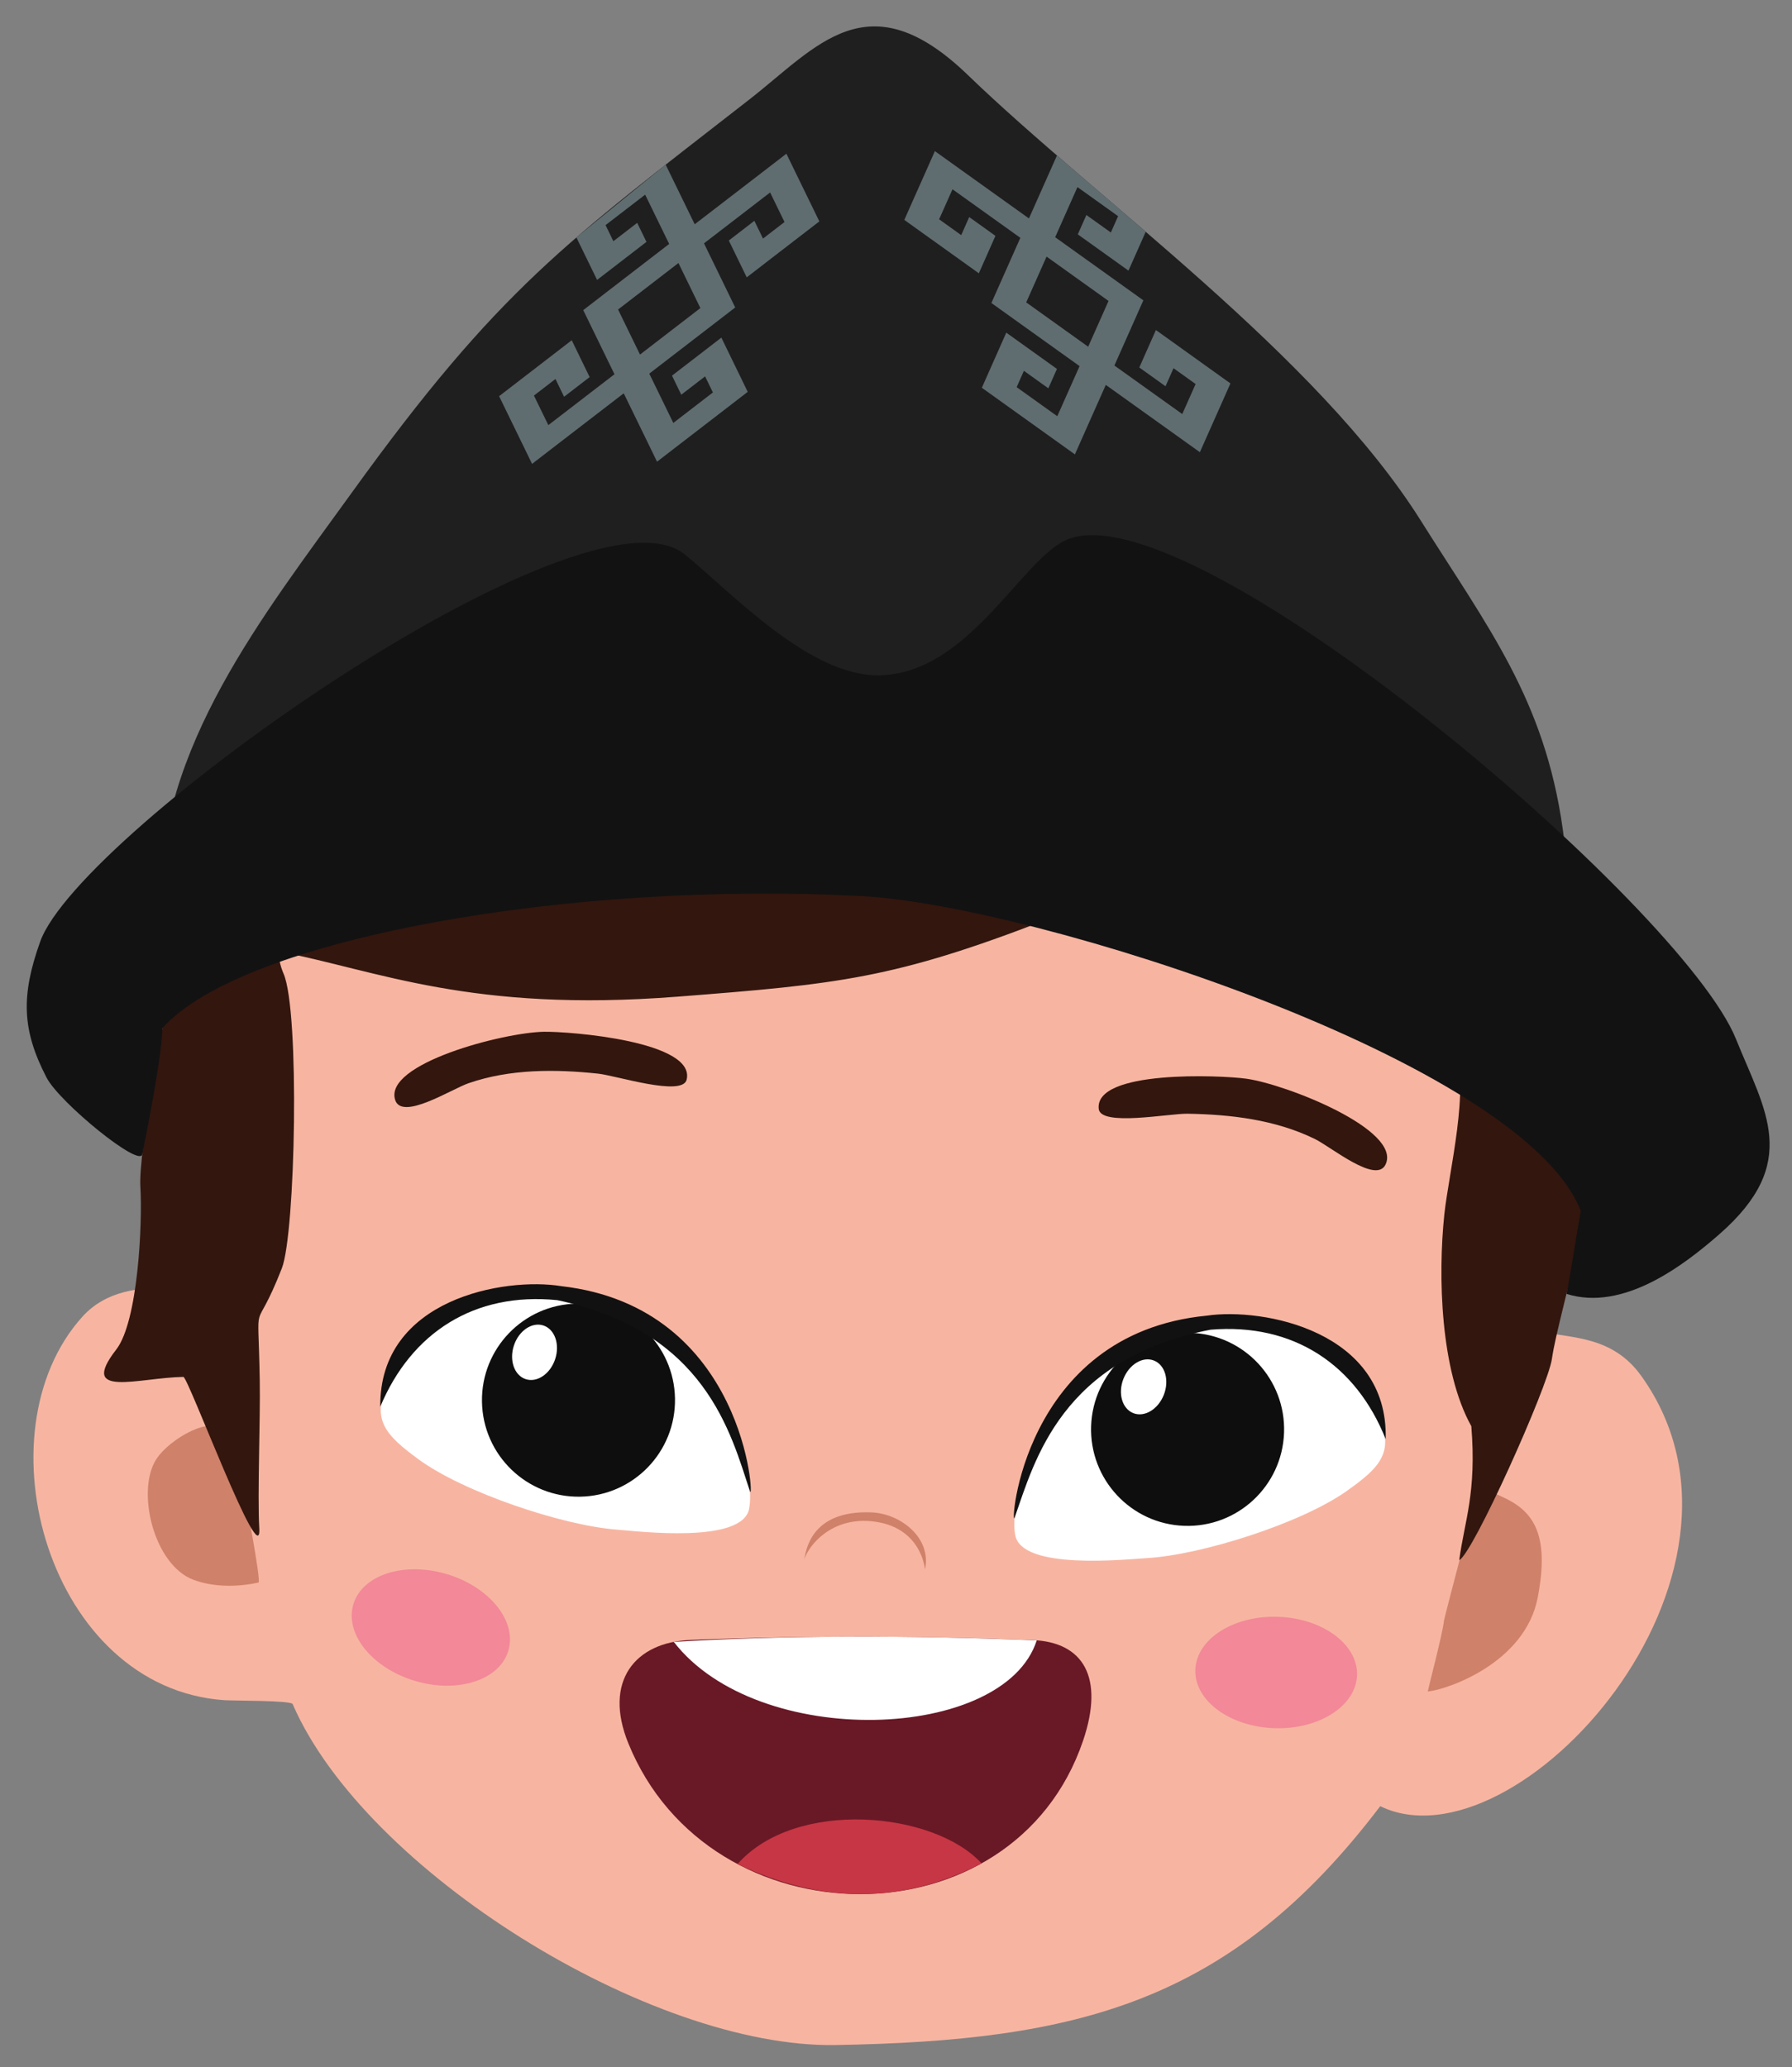 <svg width="137" height="158" viewBox="0 0 137 158" fill="none" xmlns="http://www.w3.org/2000/svg">
<rect x="0" y="0" width="137" height="158" fill="#808080" stroke="none"/>
<path fill-rule="evenodd" clip-rule="evenodd" d="M12.25 69.08C12.043 57.183 20.117 47.053 26.888 37.665C38.185 22 43.307 18.502 57.292 7.602C62.456 3.577 66.35 -1.648 73.996 5.737C83.884 15.286 100.671 27.158 108.62 39.791C113.776 47.986 118.078 53.463 119.473 63.358C121.014 74.315 118.946 75.945 103.519 71.743C80.945 65.597 62.913 62.547 39.505 66.153C35.079 66.837 12.14 76.952 12.28 70.597C12.292 70.124 12.262 69.559 12.254 69.08L12.25 69.08Z" fill="#1F1F1F"/>
<path fill-rule="evenodd" clip-rule="evenodd" d="M48.713 17.035L46.893 18.436L46.295 17.207L49.322 14.878L51.159 18.646L46.543 22.199L44.59 23.704L45.299 25.161L46.977 28.605L41.921 32.494L40.82 30.236L42.465 28.968L43.125 30.326L45.078 28.822L44.418 27.464L43.71 26.006L41.757 27.51L40.111 28.778L38.158 30.282L38.867 31.74L39.968 33.998L40.677 35.456L42.629 33.951L47.685 30.062L49.522 33.831L50.231 35.289L52.184 33.785L55.211 31.455L57.163 29.951L56.455 28.493L55.857 27.264L55.149 25.806L53.196 27.311L51.375 28.712L52.084 30.17L53.904 28.768L54.502 29.997L51.475 32.327L49.638 28.558L54.254 25.005L56.207 23.501L55.498 22.043L53.821 18.6L58.876 14.711L59.977 16.969L58.332 18.236L57.672 16.878L55.719 18.383L56.379 19.741L57.088 21.198L59.04 19.694L60.686 18.426L62.639 16.922L61.93 15.464L60.829 13.207L60.121 11.749L58.168 13.253L53.112 17.142L50.889 12.583L44.065 18.147L45.648 21.395L47.601 19.89L49.422 18.489L48.713 17.031L48.713 17.035ZM51.868 20.104L53.545 23.547L48.929 27.101L47.252 23.657L51.868 20.104Z" fill="#606D70"/>
<path fill-rule="evenodd" clip-rule="evenodd" d="M83.057 16.435L84.925 17.772L85.479 16.523L82.373 14.301L80.668 18.131L85.406 21.521L87.41 22.956L86.753 24.438L85.196 27.938L90.385 31.648L91.406 29.353L89.717 28.143L89.105 29.523L87.101 28.088L87.713 26.708L88.371 25.227L90.375 26.662L92.063 27.871L94.067 29.306L93.41 30.788L92.389 33.083L91.731 34.564L89.727 33.129L84.539 29.419L82.835 33.25L82.177 34.731L80.173 33.296L77.067 31.073L75.063 29.638L75.72 28.157L76.274 26.908L76.931 25.426L78.936 26.861L80.804 28.198L80.147 29.68L78.278 28.343L77.724 29.592L80.83 31.814L82.535 27.984L77.798 24.594L75.793 23.159L76.451 21.677L78.007 18.178L72.819 14.467L71.797 16.762L73.486 17.972L74.098 16.592L76.102 18.027L75.49 19.407L74.833 20.889L72.829 19.453L71.14 18.244L69.136 16.809L69.793 15.327L70.815 13.032L71.472 11.551L73.476 12.986L78.664 16.696L80.807 11.88L87.593 17.712L86.272 20.686L84.268 19.25L82.399 17.913L83.057 16.432L83.057 16.435ZM80.011 19.613L78.455 23.113L83.192 26.502L84.749 23.003L80.011 19.613Z" fill="#606D70"/>
<path fill-rule="evenodd" clip-rule="evenodd" d="M17.085 99.372C17.089 99.409 9.907 96.621 6.288 100.652C-1.721 109.562 3.742 129.02 17.143 129.951C17.81 129.997 22.253 129.966 22.372 130.245C27.896 142.994 49.748 156.557 63.892 156.31C82.308 155.989 94.089 153.128 105.519 138.053C115.932 143.099 136.398 120.416 125.48 105.172C121.141 99.113 113.251 105.774 114.17 94.53C116.168 70.1 83.023 64.557 63.776 64.109C55.445 63.916 22.068 70.607 19.657 73.271C19.033 78.231 16.576 95.764 17.085 99.376L17.085 99.372Z" fill="#F7B5A1"/>
<path fill-rule="evenodd" clip-rule="evenodd" d="M15.713 109.01C14.418 109.244 12.611 110.477 11.93 111.561C10.399 113.999 11.766 119.614 14.783 120.747C16.29 121.31 18.105 121.325 19.766 120.958C19.986 120.911 18.686 113.938 18.459 113.259C18.025 111.947 17.71 109.856 16.345 108.976C15.946 108.718 16.06 108.951 15.71 109.014L15.713 109.01Z" fill="#CF816A"/>
<path fill-rule="evenodd" clip-rule="evenodd" d="M110.393 123.863C110.343 124.648 109.132 129.29 109.152 129.29C110.693 129.132 116.595 127.1 117.559 122.111C118.52 117.138 117.144 115.43 114.806 114.39C113.844 113.961 114.155 113.966 113.074 113.82C112.843 114.357 110.401 123.742 110.393 123.866L110.393 123.863Z" fill="#CF816A"/>
<path fill-rule="evenodd" clip-rule="evenodd" d="M71.681 65.538C75.337 63.167 86.974 62.036 90.279 62.571C98.624 63.929 101.547 64.471 108.166 69.609C116.446 76.038 116.605 77.281 120.534 86.351C122.512 90.918 119.214 99.95 118.643 103.875C118.329 106.023 112.588 118.792 111.561 119.242C111.954 116.264 112.898 114.142 112.484 109.009C110.112 104.754 109.926 97.524 110.42 92.827C110.75 89.687 112.437 82.903 111.166 80.33C108.271 74.47 96.635 68.166 90.408 66.896C85.568 65.905 81.004 65.118 76.841 67.585C79.549 68.887 80.797 69.993 80.032 70.288C68.357 74.808 64.108 75.221 51.798 76.179C35.987 77.409 28.959 74.203 21.224 72.701C21.32 73.205 21.401 73.783 21.68 74.424C22.929 77.312 22.592 94.273 21.547 96.943C19.341 102.567 19.734 98.425 19.858 105.489C19.911 108.515 19.675 114.228 19.821 116.808C20.028 120.441 14.382 105.236 14.02 105.242C10.559 105.303 5.962 106.916 8.89 103.145C10.557 101 10.901 93.482 10.732 90.716C10.572 88.063 12.547 77.832 12.551 77.849C12.655 78.282 13.021 70.463 16.683 70.543C18.743 70.588 19.825 70.827 20.422 71.225C38.655 58.724 60.061 61.666 71.685 65.531L71.681 65.538Z" fill="#33160E"/>
<path fill-rule="evenodd" clip-rule="evenodd" d="M12.41 78.591C12.404 80.567 11.216 86.552 10.88 88.199C10.772 89.342 4.552 84.281 3.558 82.362C1.676 78.728 1.593 76.108 3.075 71.966C6.089 63.552 44.825 36.21 52.361 42.384C56.057 45.414 61.923 51.711 67.222 51.615C74.182 51.49 78.184 42.479 81.731 41.182C91.471 37.616 128.614 69.246 132.716 79.415C134.935 84.921 137.716 88.855 131.44 94.342C128.738 96.703 124.109 100.267 119.758 98.896C120.198 96.658 120.401 95.067 120.85 92.558C116.441 81.132 79.099 69.21 65.947 68.498C43.65 67.293 18.552 71.706 12.41 78.591Z" fill="#121212"/>
<path fill-rule="evenodd" clip-rule="evenodd" d="M57.264 115.337C57.79 112.817 55.732 107.558 54.156 105.704C52.16 103.358 51.745 102.816 48.959 101.304C45.308 99.318 39.291 98.05 35.26 99.979C32.151 101.467 31.028 102.708 29.599 105.851C28.364 108.565 29.577 109.756 31.948 111.506C35.412 114.064 43.001 116.594 47.135 116.914C48.802 117.042 56.712 118.016 57.268 115.341L57.264 115.337Z" fill="white"/>
<path d="M44.355 114.397C48.429 114.326 51.675 110.965 51.604 106.89C51.533 102.815 48.172 99.569 44.097 99.641C40.022 99.712 36.776 103.073 36.847 107.148C36.919 111.223 40.28 114.468 44.355 114.397Z" fill="#0F0E0E"/>
<path d="M40.188 105.413C41.059 105.7 42.069 105.016 42.443 103.883C42.817 102.751 42.414 101.599 41.544 101.312C40.673 101.024 39.663 101.709 39.289 102.841C38.915 103.973 39.318 105.125 40.188 105.413Z" fill="white"/>
<path fill-rule="evenodd" clip-rule="evenodd" d="M29.072 107.518C28.988 99.248 38.62 97.6 42.909 98.305C57.058 99.917 57.684 115.042 57.334 113.986C55.874 109.578 53.953 101.759 42.602 99.375C36.259 98.739 31.438 101.867 29.072 107.518Z" fill="#121111"/>
<path fill-rule="evenodd" clip-rule="evenodd" d="M30.209 84.074C30.733 85.682 34.508 83.249 35.813 82.797C38.998 81.694 42.451 81.717 45.719 82.062C47.124 82.211 52.176 83.851 52.495 82.523C53.197 79.587 43.546 78.828 41.581 78.862C38.467 78.917 29.31 81.307 30.213 84.077L30.209 84.074Z" fill="#33160E"/>
<path fill-rule="evenodd" clip-rule="evenodd" d="M77.616 117.349C77.133 114.82 79.278 109.598 80.887 107.769C82.923 105.456 83.346 104.923 86.157 103.454C89.84 101.528 95.877 100.361 99.877 102.357C102.961 103.897 104.065 105.157 105.44 108.321C106.629 111.056 105.397 112.227 102.996 113.936C99.49 116.435 91.86 118.839 87.722 119.089C86.053 119.188 78.128 120.03 77.619 117.346L77.616 117.349Z" fill="white"/>
<path d="M90.539 116.625C86.466 116.486 83.277 113.07 83.417 108.997C83.557 104.924 86.972 101.735 91.045 101.875C95.118 102.015 98.307 105.43 98.167 109.503C98.028 113.576 94.612 116.765 90.539 116.625Z" fill="#0F0E0E"/>
<path d="M86.648 108.014C87.503 108.347 88.547 107.715 88.979 106.603C89.411 105.492 89.069 104.321 88.214 103.989C87.359 103.656 86.316 104.288 85.883 105.4C85.451 106.511 85.793 107.682 86.648 108.014Z" fill="white"/>
<path fill-rule="evenodd" clip-rule="evenodd" d="M105.937 110.004C106.158 101.738 96.555 99.924 92.257 100.561C78.082 101.934 77.201 117.045 77.571 115.997C79.105 111.614 81.159 103.829 92.547 101.634C98.897 101.105 103.671 104.313 105.937 110L105.937 110.004Z" fill="#121111"/>
<path fill-rule="evenodd" clip-rule="evenodd" d="M105.93 89.001C105.217 90.534 101.764 87.664 100.521 87.056C97.492 85.575 94.062 85.179 90.78 85.126C89.366 85.104 84.153 86.119 83.999 84.762C83.659 81.761 93.33 82.178 95.277 82.449C98.362 82.881 107.163 86.357 105.93 89.001Z" fill="#33160E"/>
<path fill-rule="evenodd" clip-rule="evenodd" d="M48.036 133.247C54.264 148.565 77.477 148.736 82.802 133.048C84.436 128.231 82.852 125.509 78.934 125.357C70.768 125.037 62.05 124.985 52.798 125.348C48.534 125.512 46.112 128.518 48.036 133.247Z" fill="#691826"/>
<path fill-rule="evenodd" clip-rule="evenodd" d="M79.26 125.378C69.022 124.967 59.774 125.005 51.511 125.494C57.949 133.814 76.783 133.113 79.26 125.378Z" fill="white"/>
<path fill-rule="evenodd" clip-rule="evenodd" d="M56.385 142.477C62.811 145.556 69.029 145.538 75.043 142.426C71.38 138.428 60.798 137.471 56.385 142.477Z" fill="#C73644"/>
<path d="M103.747 128.043C103.826 125.693 101.123 123.694 97.709 123.579C94.296 123.464 91.465 125.277 91.385 127.627C91.306 129.978 94.009 131.977 97.423 132.092C100.836 132.207 103.668 130.394 103.747 128.043Z" fill="#F28898"/>
<path d="M38.864 126.168C39.538 123.914 37.431 121.294 34.159 120.315C30.887 119.337 27.688 120.37 27.014 122.624C26.34 124.877 28.447 127.498 31.719 128.476C34.991 129.455 38.19 128.421 38.864 126.168Z" fill="#F28898"/>
<path fill-rule="evenodd" clip-rule="evenodd" d="M61.48 119.218C61.812 118.114 63.543 115.998 66.572 116.27C70.473 116.617 70.715 119.971 70.719 119.961C71.239 117.548 68.849 115.694 66.647 115.599C61.865 115.394 61.598 118.691 61.483 119.218L61.48 119.218Z" fill="#CF816A"/>
</svg>
